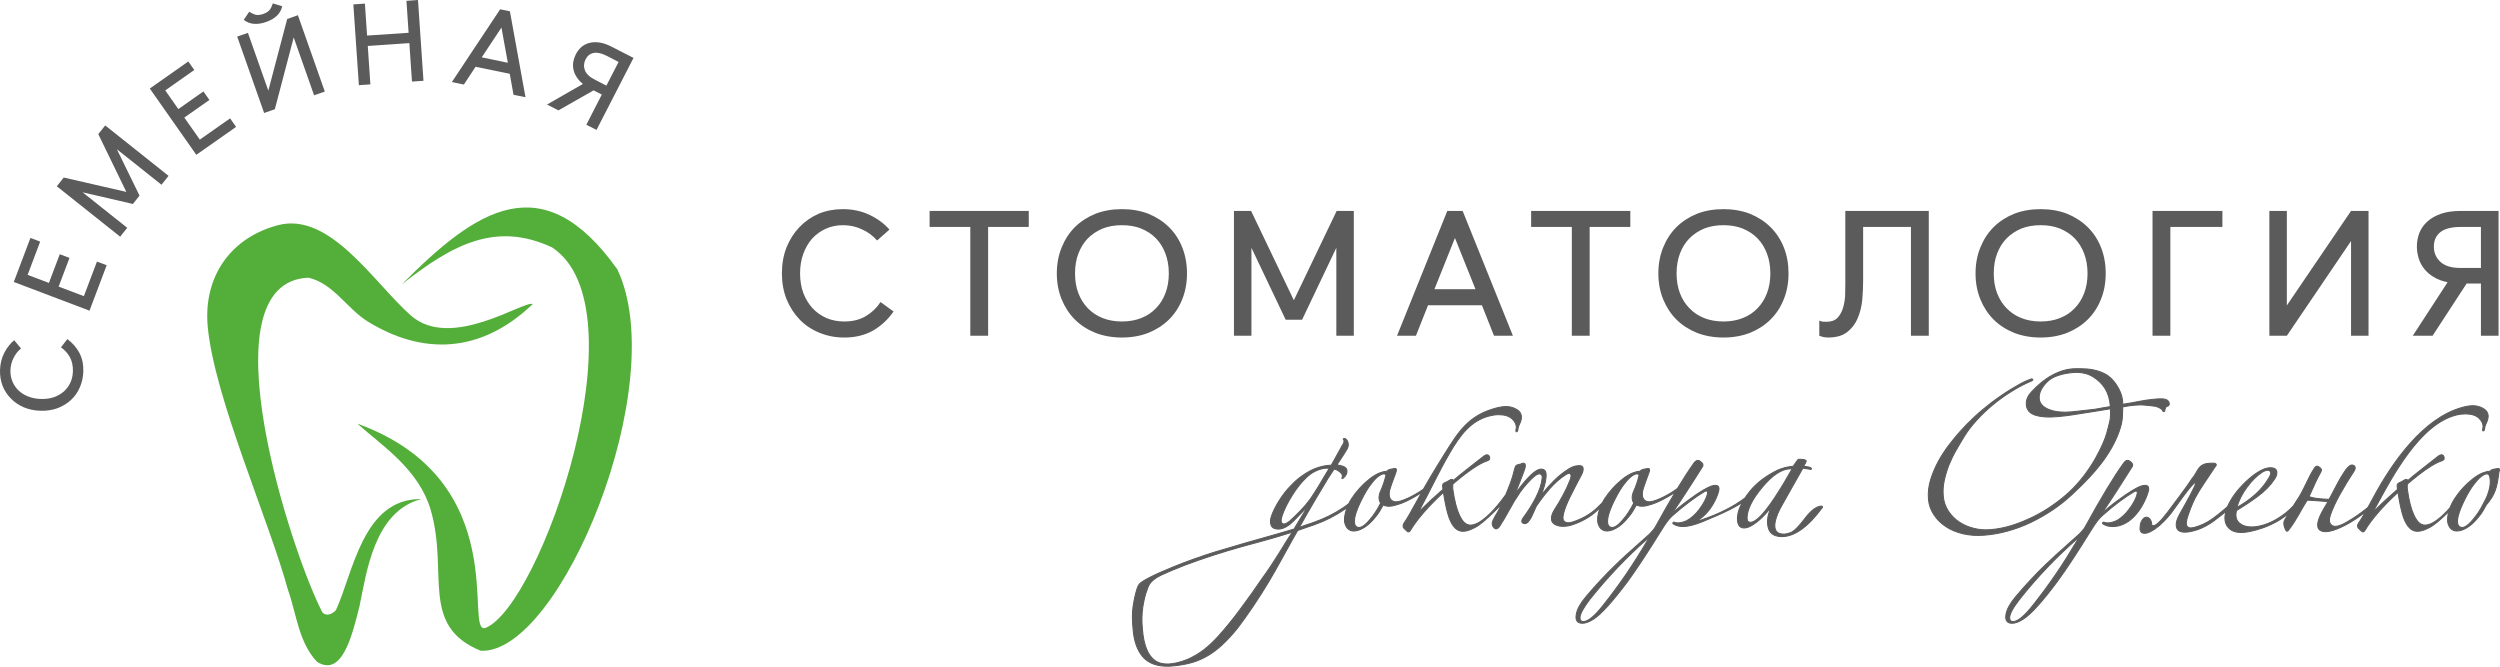 <?xml version="1.0" encoding="UTF-8"?> <!-- Creator: CorelDRAW X7 --> <svg xmlns="http://www.w3.org/2000/svg" xmlns:xlink="http://www.w3.org/1999/xlink" xml:space="preserve" width="182.989mm" height="48.801mm" style="shape-rendering:geometricPrecision; text-rendering:geometricPrecision; image-rendering:optimizeQuality; fill-rule:evenodd; clip-rule:evenodd" viewBox="0 0 50624 13501"> <defs> <style type="text/css"> <![CDATA[ .str0 {stroke:#5B5B5B;stroke-width:21.081} .fil0 {fill:#5B5B5B;fill-rule:nonzero} .fil1 {fill:#54AF3A;fill-rule:nonzero} ]]> </style> </defs> <g id="Слой_x0020_1">  <path class="fil0" d="M17761 4870c-86,-99 -190,-175 -310,-227 -118,-56 -246,-83 -383,-83 -125,0 -241,24 -347,72 -105,48 -197,114 -274,198 -77,87 -137,190 -181,311 -43,118 -65,249 -65,394 0,146 22,279 65,397 46,120 109,223 188,310 80,85 174,151 282,199 111,46 231,69 361,69 169,0 314,-36 437,-109 123,-74 221,-169 296,-285l264 192c-114,164 -252,291 -416,386 -166,94 -360,141 -581,141 -183,0 -351,-33 -506,-98 -154,-62 -287,-151 -399,-267 -112,-116 -200,-253 -265,-412 -63,-158 -94,-333 -94,-523 0,-191 31,-366 94,-527 65,-159 152,-295 260,-408 111,-116 241,-206 390,-272 152,-62 314,-93 487,-93 203,0 386,40 549,119 164,79 296,178 398,295l-250 221zm3071 -599l0 325 -823 0 0 2203 -361 0 0 -2203 -824 0 0 -325 2008 0zm1886 -36c195,0 373,31 535,93 161,66 299,155 415,268 118,115 209,254 272,414 64,160 96,335 96,527 0,191 -32,366 -97,525 -63,159 -153,296 -271,412 -116,113 -254,202 -415,267 -162,62 -340,94 -535,94 -195,0 -373,-32 -534,-94 -162,-65 -300,-154 -415,-267 -116,-116 -206,-253 -271,-412 -65,-159 -98,-334 -98,-525 0,-192 33,-367 98,-527 65,-160 155,-299 271,-414 115,-113 253,-202 415,-268 161,-62 339,-93 534,-93zm0 325c-142,0 -272,22 -390,68 -115,49 -215,114 -300,199 -81,84 -145,187 -191,307 -46,121 -68,254 -68,403 0,148 22,281 68,401 46,119 110,220 191,304 85,87 185,153 300,199 118,46 248,69 390,69 145,0 275,-23 390,-69 118,-46 218,-112 300,-199 82,-84 146,-185 191,-304 46,-120 69,-253 69,-401 0,-149 -23,-282 -69,-403 -45,-120 -109,-223 -191,-307 -82,-85 -182,-150 -300,-199 -115,-46 -245,-68 -390,-68zm2616 -289l866 1809 867 -1809 347 0 0 2528 -354 0 0 -1781 -693 1456 -333 0 -693 -1456 0 1781 -354 0 0 -2528 347 0zm4284 0l1018 2528 -383 0 -245 -618 -1091 0 -245 618 -383 0 1018 -2528 311 0zm-571 1585l831 0 -416 -1037 -415 1037zm3966 -1585l0 325 -823 0 0 2203 -361 0 0 -2203 -824 0 0 -325 2008 0zm1886 -36c195,0 374,31 535,93 161,66 300,155 415,268 118,115 209,254 273,414 64,160 95,335 95,527 0,191 -32,366 -97,525 -63,159 -153,296 -271,412 -115,113 -254,202 -415,267 -161,62 -340,94 -535,94 -195,0 -373,-32 -534,-94 -161,-65 -300,-154 -415,-267 -116,-116 -206,-253 -271,-412 -65,-159 -98,-334 -98,-525 0,-192 33,-367 98,-527 65,-160 155,-299 271,-414 115,-113 254,-202 415,-268 161,-62 339,-93 534,-93zm0 325c-142,0 -272,22 -390,68 -115,49 -215,114 -299,199 -82,84 -146,187 -192,307 -45,121 -68,254 -68,403 0,148 23,281 68,401 46,119 110,220 192,304 84,87 184,153 299,199 118,46 248,69 390,69 145,0 275,-23 390,-69 118,-46 218,-112 300,-199 82,-84 146,-185 191,-304 46,-120 69,-253 69,-401 0,-149 -23,-282 -69,-403 -45,-120 -109,-223 -191,-307 -82,-85 -182,-150 -300,-199 -115,-46 -245,-68 -390,-68zm4158 -289l0 2528 -361 0 0 -2203 -968 0 0 1079c0,130 -6,264 -18,401 -14,135 -46,259 -94,372 -48,113 -119,206 -213,278 -94,73 -223,109 -386,109 0,0 0,0 0,0 -32,0 -64,-4 -98,-11 -31,-8 -58,-16 -79,-25l0 -308c17,10 41,18 72,23 29,2 54,2 76,2 94,0 167,-26 220,-79 51,-55 88,-122 112,-199 24,-79 38,-162 43,-249 3,-86 4,-162 4,-227l0 -1491 1690 0zm2265 -36c195,0 373,31 535,93 161,66 299,155 415,268 118,115 209,254 273,414 63,160 95,335 95,527 0,191 -32,366 -97,525 -63,159 -153,296 -271,412 -116,113 -254,202 -415,267 -162,62 -340,94 -535,94 -195,0 -373,-32 -534,-94 -162,-65 -300,-154 -415,-267 -116,-116 -206,-253 -271,-412 -65,-159 -98,-334 -98,-525 0,-192 33,-367 98,-527 65,-160 155,-299 271,-414 115,-113 253,-202 415,-268 161,-62 339,-93 534,-93zm0 325c-142,0 -272,22 -390,68 -115,49 -215,114 -299,199 -82,84 -146,187 -192,307 -46,121 -68,254 -68,403 0,148 22,281 68,401 46,119 110,220 192,304 84,87 184,153 299,199 118,46 248,69 390,69 145,0 275,-23 390,-69 118,-46 218,-112 300,-199 82,-84 146,-185 191,-304 46,-120 69,-253 69,-401 0,-149 -23,-282 -69,-403 -45,-120 -109,-223 -191,-307 -82,-85 -182,-150 -300,-199 -115,-46 -245,-68 -390,-68zm3681 -289l0 325 -1054 0 0 2203 -361 0 0 -2528 1415 0zm2959 0l0 2528 -354 0 0 -1918 -1300 1918 -354 0 0 -2528 354 0 0 1914 1300 -1914 354 0zm2633 0l0 2528 -357 0 0 -1058 -289 0 -690 1058 -401 0 705 -1084c-109,-21 -201,-56 -278,-104 -80,-46 -145,-102 -195,-167 -51,-63 -88,-133 -112,-211 -24,-78 -37,-158 -37,-240 0,-99 17,-191 51,-278 36,-89 90,-166 163,-231 72,-65 164,-117 276,-156 112,-38 246,-57 402,-57l762 0zm-772 325c-181,0 -316,35 -405,104 -89,71 -133,168 -133,293 0,125 44,228 133,310 89,82 224,123 405,123l415 0 0 -830 -415 0z"></path> <path class="fil1" d="M12500 5453c1108,2327 -1161,7805 -2766,7725 -1242,-508 -645,-1582 -1012,-2850 -243,-820 -951,-1276 -1488,-1750 3196,1156 2141,4283 2595,4138 1120,-446 3218,-6479 1350,-7706 -1126,-525 -1998,-76 -3043,749 1499,-1511 2846,-2439 4364,-306zm-6873 -893c1057,-280 1945,1169 2692,1828 812,717 2286,-307 2470,-232 -1062,1017 -2242,1032 -3342,355 -420,-259 -692,-770 -1201,-888 -2141,87 -339,5591 283,6779 86,88 200,29 272,-44 348,-747 543,-2271 1731,-2252 -961,247 -1113,1510 -1252,2168 -151,603 -353,1443 -859,1129 -375,-397 -413,-958 -587,-1449 -398,-1450 -1494,-3900 -1628,-5341 -93,-1030 481,-1804 1421,-2053z"></path> <path class="fil0 str0" d="M27628 9908c-83,143 -216,278 -400,405 -183,127 -385,230 -604,309 -61,20 -119,39 -176,60 -57,21 -114,41 -171,60l-85 148c-79,139 -160,285 -241,434 -81,149 -166,298 -253,445 -102,171 -210,340 -323,509 -114,167 -220,317 -318,445 -110,136 -217,251 -321,346 -104,95 -212,173 -323,233 -112,61 -228,105 -349,133 -121,28 -250,47 -386,55 -239,7 -416,-55 -531,-185 -116,-131 -183,-317 -202,-559 -19,-181 -19,-337 0,-465 19,-129 44,-243 74,-341 11,-42 27,-76 46,-103 18,-26 54,-54 107,-84 106,-61 227,-121 364,-179 136,-59 278,-117 425,-174 148,-56 297,-109 446,-159 149,-49 290,-93 423,-130 238,-72 470,-139 695,-202 225,-62 452,-128 679,-196 45,-75 90,-151 136,-226 45,-76 89,-146 130,-210 4,-8 5,-13 3,-15 -2,-2 -4,1 -8,9 -61,61 -121,123 -182,187 -60,65 -115,118 -164,159 -114,87 -216,116 -307,85 -42,-11 -68,-41 -79,-87 -12,-48 -8,-100 11,-157 34,-98 87,-206 159,-321 72,-115 151,-216 238,-303 87,-95 188,-178 304,-250 115,-72 230,-119 343,-142 27,-7 54,-12 83,-14 28,-2 57,-5 88,-9l193 -346c7,-19 17,-36 28,-51 11,-15 21,-32 28,-51 0,-8 2,-18 6,-28 4,-12 4,-22 0,-29 -19,-15 -19,-26 0,-34 8,-4 18,-2 31,6 14,7 26,21 37,39 11,20 18,42 20,68 2,27 -3,53 -14,80 -23,41 -50,87 -82,136 -33,50 -66,101 -100,153l-34 51c49,8 95,20 136,34 38,20 60,43 66,72 5,28 2,54 -9,80 -11,24 -26,45 -45,64 -19,20 -31,29 -34,29 -15,0 -17,-9 -6,-29 8,-30 0,-58 -23,-82 -22,-24 -51,-46 -85,-65 -15,-4 -34,-9 -57,-17 -19,30 -38,59 -56,85 -19,26 -38,55 -57,85 -34,56 -74,123 -119,199 -46,75 -95,158 -148,247 -53,89 -107,181 -162,278 -55,97 -109,192 -162,287 50,-20 98,-36 145,-52 48,-14 98,-32 151,-51 215,-76 413,-174 593,-295 180,-121 311,-255 394,-403 12,-23 24,-32 37,-26 14,6 13,25 -3,55zm-794 -427c-68,8 -137,29 -205,63 -68,34 -128,78 -181,131 -99,94 -192,212 -281,355 -89,141 -154,271 -196,388 -34,91 -37,151 -9,179 29,28 79,15 151,-42 68,-60 140,-130 216,-208 75,-77 143,-158 204,-241 23,-34 49,-74 79,-119 31,-46 61,-94 91,-144 30,-52 61,-103 91,-154 30,-51 57,-95 80,-133l45 -75 -85 0zm-664 1295c-239,76 -473,144 -701,205 -229,60 -437,119 -622,175 -189,57 -382,119 -579,188 -197,68 -375,136 -534,204 -90,38 -165,71 -224,99 -58,28 -107,58 -145,88 -37,30 -67,61 -88,94 -20,32 -36,69 -48,111 -38,98 -67,217 -88,354 -21,139 -23,287 -8,446 26,321 111,534 255,636 144,102 363,94 659,-23 121,-53 231,-118 332,-196 100,-77 199,-171 298,-281 68,-75 140,-159 215,-252 76,-93 152,-190 227,-293 76,-102 151,-205 225,-309 73,-105 142,-203 207,-298 68,-94 129,-181 182,-261 52,-79 103,-157 150,-233 47,-76 94,-150 139,-224 45,-74 95,-150 148,-230zm2770 -914c-80,64 -180,132 -301,201 -121,70 -231,121 -329,151 -129,45 -229,49 -301,11 -23,42 -47,84 -71,125 -25,42 -52,80 -82,114 -88,110 -175,188 -262,235 -87,47 -162,64 -227,48 -64,-18 -107,-65 -130,-138 -23,-74 -13,-174 28,-299 23,-67 58,-139 105,-213 47,-73 102,-144 165,-212 62,-69 128,-130 198,-185 71,-55 138,-96 202,-122 57,-22 106,-34 148,-34 7,-7 14,-13 19,-17 6,-4 11,-7 15,-11 19,-8 38,-13 59,-17 21,-4 45,-8 71,-12 19,0 29,8 29,23 3,11 0,32 -12,62 -22,61 -45,122 -68,185 -23,62 -42,121 -57,173 -19,87 -8,152 32,194 39,41 103,48 190,22 87,-26 184,-70 292,-131 108,-60 196,-123 264,-187 19,-19 31,-21 37,-6 6,16 1,28 -14,40zm-874 -244c-23,-30 -61,-30 -114,0 -53,30 -108,81 -165,153 -41,49 -80,105 -116,165 -36,61 -69,121 -99,182 -31,60 -57,119 -80,175 -22,57 -40,109 -51,154 -30,132 -14,209 48,230 63,21 143,-27 242,-145 87,-98 162,-214 227,-346 -46,-64 -44,-150 5,-256 19,-42 38,-90 57,-147 19,-58 34,-112 46,-165zm2742 -1169c0,37 -11,86 -39,141 -18,36 -31,77 -34,125 -8,19 -16,29 -23,29 -12,0 -17,-8 -17,-23 0,-8 2,-18 5,-31 4,-14 6,-23 6,-31 0,-61 -25,-118 -79,-171 -64,-62 -157,-91 -278,-91 -65,0 -125,9 -182,24 -383,93 -603,395 -811,751 -213,365 -411,789 -598,1133 -12,22 -13,34 -6,34 4,0 12,-6 23,-17 129,-129 276,-265 443,-409 0,-7 0,-16 0,-26 0,-9 -2,-23 -6,-42l0 -11c0,-27 16,-47 48,-60 33,-13 66,-31 100,-53 15,-8 26,-12 34,-12 19,0 30,8 34,22 83,-71 177,-148 281,-229 104,-82 217,-170 338,-265 30,-18 49,-28 56,-28 42,0 63,25 63,74 0,23 -19,39 -57,51 -151,50 -380,204 -687,466 -4,11 -5,34 -5,68 0,18 2,45 8,79 6,34 12,74 20,119 38,201 89,350 153,449 49,79 110,119 182,119 113,0 261,-95 443,-284 60,-64 119,-133 176,-207 56,-74 111,-148 164,-224 4,-11 12,-17 23,-17 15,0 23,7 23,23 0,64 -108,201 -324,408 -197,197 -342,317 -437,358 -87,46 -163,68 -227,68 -117,0 -210,-93 -278,-278 -19,-53 -38,-121 -57,-204 -19,-84 -38,-186 -57,-307 -314,291 -537,549 -670,772 -11,19 -26,29 -45,29 -8,0 -36,-26 -85,-74 -12,-12 -17,-27 -17,-46 0,-23 7,-43 22,-62 23,-31 59,-89 108,-174 49,-84 112,-198 188,-337 140,-262 323,-567 545,-920 267,-426 470,-745 1011,-892 83,-22 155,-33 216,-33 72,0 141,19 207,57 66,37 99,91 99,159zm1901 1498c-106,129 -227,258 -363,386 -137,129 -307,227 -511,295 -46,16 -94,25 -145,29 -51,3 -98,0 -139,-11 -80,-24 -124,-63 -133,-119 -10,-58 10,-125 59,-205 57,-87 114,-183 170,-287 57,-104 104,-205 142,-304 27,-64 32,-108 14,-132 -16,-26 -55,-17 -116,25 -98,64 -198,152 -298,263 -100,113 -194,235 -281,366 -30,65 -55,120 -74,165 -19,46 -39,83 -62,114 -42,64 -85,85 -131,62 -19,-7 -27,-22 -25,-45 2,-22 12,-46 31,-68 102,-137 188,-274 258,-415 70,-140 111,-264 122,-374 8,-46 -2,-76 -31,-91 -28,-15 -69,-2 -122,40 -49,42 -99,90 -150,147 -51,57 -100,118 -145,182 -76,110 -147,226 -213,349 -66,123 -131,234 -196,332 -15,27 -34,45 -57,54 -22,9 -43,3 -62,-20 -27,-30 -38,-62 -34,-94 4,-32 23,-76 57,-133 38,-60 75,-128 113,-205 38,-75 72,-151 102,-226 31,-76 59,-149 86,-219 26,-70 47,-131 62,-184 8,-30 18,-70 31,-119 13,-50 28,-78 43,-86 19,-7 39,-13 59,-17 21,-3 37,-9 49,-17 30,-11 51,-6 62,14 11,21 8,58 -11,111 -8,23 -19,54 -34,93 -16,40 -32,84 -51,131 -19,48 -38,96 -57,145 -19,49 -36,92 -51,130 91,-128 177,-236 258,-323 81,-87 147,-142 196,-165 53,-26 97,-29 133,-8 36,21 50,69 43,145 -11,121 -48,248 -108,380 87,-110 178,-212 272,-307 95,-94 195,-173 301,-238 61,-38 120,-58 176,-62 65,-8 101,8 108,45 8,38 -4,85 -34,142 -91,170 -168,321 -233,451 -64,131 -108,243 -130,338 -19,76 -12,128 22,156 35,28 88,31 159,9 193,-61 356,-153 489,-276 132,-123 247,-248 346,-377 15,-19 28,-24 40,-14 11,9 9,23 -6,42zm1357 -85c-80,64 -180,132 -301,201 -121,70 -231,121 -329,151 -129,45 -229,49 -301,11 -23,42 -47,84 -71,125 -25,42 -52,80 -83,114 -87,110 -174,188 -261,235 -87,47 -162,64 -227,48 -64,-18 -108,-65 -130,-138 -23,-74 -14,-174 28,-299 23,-67 58,-139 105,-213 47,-73 102,-144 165,-212 62,-69 128,-130 198,-185 70,-55 138,-96 202,-122 57,-22 106,-34 147,-34 8,-7 15,-13 20,-17 6,-4 11,-7 15,-11 18,-8 38,-13 59,-17 21,-4 45,-8 71,-12 19,0 29,8 29,23 3,11 0,32 -12,62 -23,61 -45,122 -68,185 -23,62 -42,121 -57,173 -19,87 -8,152 32,194 39,41 103,48 190,22 87,-26 184,-70 292,-131 108,-60 196,-123 264,-187 19,-19 31,-21 37,-6 5,16 1,28 -14,40zm-874 -244c-23,-30 -61,-30 -114,0 -53,30 -108,81 -165,153 -41,49 -80,105 -116,165 -36,61 -69,121 -99,182 -31,60 -57,119 -80,175 -23,57 -40,109 -51,154 -30,132 -14,209 48,230 63,21 143,-27 242,-145 87,-98 162,-214 227,-346 -46,-64 -44,-150 5,-256 19,-42 38,-90 57,-147 19,-58 34,-112 46,-165zm2168 500c-83,64 -199,133 -346,207 -148,74 -330,154 -545,241 -159,64 -288,96 -386,96 -80,0 -144,-16 -193,-50 -15,-4 -19,-14 -12,-29 4,-11 16,-13 34,-6 57,23 135,13 233,-28 45,-22 92,-54 139,-96 48,-42 90,-88 128,-140 38,-51 72,-103 102,-158 30,-56 51,-109 63,-162 3,-26 0,-42 -12,-46 -15,-8 -34,-4 -57,12 -83,48 -178,113 -286,193 -108,79 -228,178 -361,295 -60,52 -134,151 -221,295 -136,219 -261,415 -375,588 -113,172 -216,320 -306,445 -307,409 -536,663 -687,760 -91,58 -167,86 -227,86 -106,0 -148,-60 -125,-181 15,-99 79,-216 193,-353 98,-117 199,-231 301,-340 102,-110 208,-218 318,-323 22,-24 89,-85 198,-186 110,-99 267,-241 472,-422 26,-27 50,-52 70,-77 21,-25 39,-50 54,-77 307,-560 566,-989 778,-1288 38,-50 76,-62 114,-40 34,23 54,44 62,63 8,22 4,43 -11,62 -121,193 -231,365 -330,516 -98,152 -185,282 -261,393 -11,18 -17,26 -17,22 8,0 17,-6 29,-17 26,-27 66,-62 119,-105 53,-44 121,-96 204,-156 102,-76 190,-136 264,-179 74,-44 132,-73 173,-88 34,-11 63,-17 85,-17 50,0 74,24 74,74 0,19 -9,57 -28,113 -80,212 -199,377 -358,494 -11,8 -22,18 -34,28 0,4 3,7 9,9 5,2 21,-3 48,-14 189,-65 358,-134 505,-210 148,-75 276,-155 386,-238 23,-20 38,-21 46,-6 3,11 -4,24 -23,40zm-1987 794c-7,-4 -19,2 -34,17 -401,352 -783,755 -1147,1209 -132,175 -198,298 -198,369 0,54 22,80 68,80 94,0 227,-108 397,-324 163,-204 318,-414 466,-630 147,-215 291,-443 431,-681 15,-23 21,-36 17,-40zm3531 -641c0,4 -2,8 -6,11 -287,390 -560,584 -817,584 -193,0 -290,-101 -290,-306 0,-87 27,-187 80,-301 -133,178 -269,307 -409,387 -53,30 -102,45 -147,45 -76,0 -120,-49 -131,-148 -15,-173 72,-376 261,-607 136,-163 320,-301 551,-415 91,-41 196,-68 317,-79 61,-94 97,-142 108,-142 106,0 157,14 154,40 0,8 -17,42 -51,102 18,3 38,6 59,8 21,2 45,7 71,15 12,4 21,13 29,28 0,8 -6,12 -17,12 -8,0 -33,-4 -74,-12 -42,-8 -70,-12 -85,-12 -129,228 -231,408 -307,543 -76,134 -125,223 -148,264 -75,144 -113,263 -113,358 0,113 60,170 182,170 41,0 87,-10 136,-29 72,-26 174,-129 306,-306 121,-155 229,-232 324,-232 11,0 17,6 17,22zm-613 -778l-40 0c-174,4 -363,129 -567,375 -205,246 -307,454 -307,625 0,56 23,84 68,84 110,0 276,-170 500,-511 117,-178 232,-369 346,-573zm7636 -1316c0,22 -9,39 -28,44 -26,9 -43,20 -48,38 -6,16 -13,35 -15,53 -1,15 -7,23 -22,23 -12,0 -18,-8 -23,-23 -7,-19 -27,-36 -57,-51 -30,-15 -60,-29 -91,-34 -56,-9 -122,-15 -196,-22 -73,-8 -148,-8 -224,0 -41,4 -81,8 -119,14 -38,5 -78,12 -119,20 0,53 -2,116 -6,189 -4,75 -17,150 -40,225 -64,216 -176,434 -334,656 -159,221 -376,455 -648,706 -118,110 -246,212 -386,307 -140,94 -286,178 -440,253 -153,74 -311,133 -473,178 -163,46 -324,73 -483,85 -148,12 -288,2 -420,-28 -132,-31 -249,-78 -349,-145 -101,-66 -182,-146 -244,-241 -63,-94 -101,-199 -111,-312 -12,-137 4,-270 45,-403 42,-133 96,-259 162,-378 66,-119 138,-228 216,-329 77,-100 149,-186 213,-258 83,-94 180,-194 289,-295 110,-103 228,-201 352,-296 65,-49 130,-96 196,-141 66,-46 134,-89 202,-131 136,-83 238,-139 306,-167 68,-29 106,-43 114,-43 3,0 9,4 17,12l0 5c0,11 -6,18 -17,23 -137,56 -272,127 -406,210 -135,83 -261,174 -381,272 -119,99 -229,202 -329,313 -100,109 -185,219 -252,328 -54,87 -108,180 -165,279 -57,98 -106,200 -148,303 -41,105 -73,212 -96,321 -23,109 -28,218 -17,324 11,106 45,202 102,289 57,87 129,160 216,219 87,58 186,102 298,130 111,29 228,37 349,26 140,-12 282,-40 426,-85 143,-46 284,-103 423,-171 138,-67 269,-145 394,-232 125,-87 239,-178 341,-272 117,-110 220,-225 309,-344 89,-119 164,-233 224,-341 61,-108 110,-207 148,-295 38,-89 65,-159 79,-213 20,-71 38,-145 57,-219 19,-73 25,-165 17,-275 -68,12 -137,24 -207,34 -70,12 -141,23 -213,34 -144,23 -265,42 -363,57 -99,16 -197,25 -295,34 -186,18 -330,6 -438,-28 -116,-37 -179,-107 -187,-216 -7,-94 33,-181 114,-266 127,-135 259,-245 403,-324 143,-79 306,-136 488,-136l102 0c174,0 326,30 457,91 131,60 234,171 315,329 40,77 74,173 74,294l0 6c121,-18 233,-39 335,-59 102,-21 197,-32 284,-42 11,-2 34,-5 68,-6 41,-2 81,-5 119,-3 38,2 68,11 91,25 30,20 45,44 45,75zm-1192 56c-11,-144 -46,-264 -105,-361 -59,-96 -142,-179 -253,-247 -120,-72 -262,-95 -425,-79 -95,10 -187,26 -276,57 -88,30 -163,70 -218,125 -115,112 -169,225 -165,334 4,103 71,183 205,234 74,28 148,42 218,47 70,6 145,6 224,-2 69,-7 140,-15 216,-23 76,-8 159,-16 250,-28 53,-7 108,-18 164,-29 57,-11 112,-21 165,-28z"></path> <path class="fil0 str0" d="M42784 10662c-79,0 -144,-16 -193,-50 -15,-4 -18,-14 -11,-29 4,-10 15,-13 34,-6 57,23 135,15 233,-28 46,-20 91,-54 139,-96 47,-42 90,-88 127,-140 38,-51 73,-103 103,-158 30,-55 52,-109 62,-162 5,-26 0,-41 -11,-46 -16,-6 -34,-2 -57,12 -83,49 -179,113 -287,193 -108,79 -228,178 -360,295 -60,52 -134,152 -222,295 -135,220 -261,415 -374,588 -114,172 -215,321 -307,445 -305,410 -535,664 -687,760 -90,59 -166,86 -227,86 -106,0 -145,-60 -125,-181 17,-99 80,-217 193,-353 99,-117 199,-231 301,-340 102,-110 209,-218 318,-323 23,-23 89,-85 199,-186 109,-99 268,-239 471,-422 28,-25 50,-52 71,-77 21,-24 39,-50 54,-77 307,-559 564,-990 778,-1288 36,-51 76,-63 113,-40 35,22 56,44 63,63 8,22 1,42 -12,62 -123,191 -231,365 -329,516 -98,152 -187,282 -261,393 -12,17 -17,26 -17,22 7,0 17,-6 28,-17 27,-27 67,-62 119,-105 53,-44 122,-96 205,-156 102,-75 190,-136 264,-179 73,-44 131,-74 173,-88 34,-11 62,-17 85,-17 49,0 74,24 74,74 0,19 -8,58 -29,113 -142,385 -403,647 -698,647zm-709 250c-8,-4 -19,3 -34,17 -401,353 -787,753 -1147,1209 -135,172 -199,298 -199,369 0,54 23,80 68,80 95,0 227,-108 398,-324 162,-204 318,-414 465,-630 148,-215 291,-444 432,-681 13,-23 21,-36 17,-40zm1300 -375c27,-38 51,-58 74,-62 23,-4 42,0 59,12 18,10 32,28 43,50 11,23 17,42 17,57 0,34 11,52 34,52 57,0 155,-93 295,-278 27,-35 64,-84 111,-149 47,-63 97,-130 148,-198 51,-68 97,-132 139,-190 41,-59 70,-102 85,-128 38,-45 67,-88 88,-128 21,-39 42,-73 65,-101 23,-30 53,-52 91,-69 38,-17 91,-25 159,-25l45 0c27,0 44,9 51,28 0,15 -9,32 -28,51 -76,113 -150,225 -224,335 -74,110 -134,209 -179,295 -68,140 -123,283 -165,426 -3,19 -6,35 -8,48 -2,13 -3,24 -3,31 0,64 32,97 97,97 7,0 30,-4 68,-11 136,-38 259,-97 369,-177 109,-79 227,-175 352,-289 7,-7 17,-11 28,-11 15,0 23,6 23,16 0,12 -6,24 -17,34 -133,119 -254,216 -364,296 -109,79 -219,138 -329,176 -102,34 -187,51 -255,51 -118,0 -176,-49 -176,-148 0,-41 9,-84 28,-128 19,-43 38,-82 57,-116 76,-133 145,-257 207,-375 62,-117 97,-193 102,-226 6,-34 -28,-9 -102,76 -74,85 -207,265 -400,537 -49,60 -95,111 -136,153 -42,41 -78,75 -108,102 -121,98 -218,148 -290,148 -60,0 -91,-34 -91,-102 0,-19 2,-43 6,-72 4,-28 15,-57 34,-88zm3247 -459c-64,106 -140,198 -227,275 -87,78 -179,143 -275,199 -97,55 -192,99 -287,133 -95,34 -182,58 -261,74 -189,42 -327,27 -414,-43 -87,-69 -120,-171 -97,-303 8,-61 33,-133 77,-219 43,-85 99,-169 167,-253 68,-83 144,-161 227,-235 83,-74 167,-134 250,-179 91,-46 167,-63 230,-53 62,8 94,42 94,98 0,42 -17,88 -52,137 -83,125 -195,239 -337,343 -142,105 -285,199 -429,287 -30,125 -2,216 85,273 57,41 135,61 233,59 98,-2 205,-25 321,-71 115,-45 232,-114 352,-207 119,-93 226,-209 320,-349 16,-19 25,-22 29,-9 4,13 2,28 -6,43zm-675 -403c41,-69 46,-114 14,-139 -32,-25 -82,-16 -151,25 -106,69 -208,168 -306,301 -99,133 -169,270 -210,415 295,-163 513,-364 653,-602zm1197 482c-106,-7 -194,-14 -264,-20 -70,-6 -124,-8 -161,-8 -61,98 -120,199 -176,301 -57,102 -121,200 -193,295 -31,46 -55,42 -74,-12 -15,-30 -25,-62 -28,-96 -4,-34 3,-66 22,-96 38,-72 112,-191 222,-358 49,-72 89,-137 119,-196 30,-59 57,-114 82,-164 25,-51 50,-104 77,-157 26,-52 60,-111 102,-175 26,-38 60,-40 102,-6 23,18 34,36 34,51 0,19 -6,36 -17,51 -30,53 -62,116 -96,187 -34,72 -80,172 -137,301 31,15 79,28 145,37 66,9 152,16 258,20 16,-23 40,-67 74,-134 34,-66 71,-135 111,-210 40,-74 81,-143 125,-209 43,-67 84,-112 122,-134 34,-15 64,-10 91,17 15,31 9,65 -17,102 -99,148 -192,301 -279,458 -87,156 -151,293 -193,411 -37,102 -33,175 15,218 47,44 131,35 252,-25 121,-65 246,-145 375,-241 129,-97 238,-195 329,-293 15,-15 29,-18 40,-9 11,10 7,25 -11,43 -99,99 -211,196 -338,293 -127,96 -249,175 -366,235 -250,129 -419,164 -508,105 -89,-58 -62,-209 82,-451 15,-27 29,-50 42,-71 14,-21 26,-41 37,-60zm3240 -1726c0,38 -12,87 -40,143 -17,34 -30,75 -34,125 -7,18 -15,28 -22,28 -12,0 -17,-8 -17,-22 0,-8 1,-19 5,-32 4,-13 6,-24 6,-31 0,-61 -26,-119 -80,-171 -63,-61 -157,-90 -278,-90 -64,0 -125,8 -181,22 -743,183 -1300,1245 -1656,1902 -12,22 -14,34 -6,34 4,0 11,-6 23,-17 128,-129 276,-265 442,-409 0,-7 0,-16 0,-26 0,-9 -1,-23 -5,-42l0 -11c0,-27 16,-47 48,-60 32,-13 65,-31 99,-53 16,-8 27,-12 34,-12 19,0 31,8 35,22 83,-71 176,-148 281,-229 104,-82 216,-170 337,-265 31,-18 49,-28 57,-28 42,0 62,25 62,74 0,23 -19,39 -56,51 -152,50 -381,204 -687,466 -4,11 -6,34 -6,68 0,18 3,45 9,79 5,34 12,74 19,119 38,201 89,350 154,449 49,79 110,119 181,119 114,0 262,-95 443,-284 61,-64 119,-133 176,-207 57,-74 112,-148 165,-224 4,-11 11,-17 22,-17 16,0 23,7 23,23 0,64 -108,201 -323,408 -197,197 -343,317 -437,358 -87,46 -163,68 -228,68 -117,0 -209,-93 -278,-278 -19,-53 -37,-121 -56,-204 -19,-84 -38,-186 -57,-307 -314,291 -538,549 -670,772 -11,19 -27,29 -45,29 -8,0 -36,-26 -86,-74 -11,-12 -17,-27 -17,-46 0,-23 8,-43 23,-62 23,-31 59,-89 108,-174 49,-84 112,-197 187,-337 379,-706 1008,-1613 1804,-1828 83,-23 155,-34 216,-34 71,0 141,19 207,56 66,38 99,92 99,159zm-38 1794c-23,42 -46,84 -71,125 -25,42 -52,80 -82,114 -87,110 -174,188 -261,235 -87,47 -163,64 -228,48 -64,-18 -107,-65 -130,-138 -23,-74 -13,-174 28,-299 23,-67 58,-139 105,-213 48,-73 102,-144 165,-212 62,-69 129,-130 199,-185 70,-55 137,-96 201,-122 57,-22 106,-34 148,-34 7,-7 14,-13 20,-17 5,-4 10,-7 14,-11 19,-8 39,-13 59,-17 21,-4 45,-8 71,-12 19,0 29,8 29,23 4,11 -8,30 -12,62 -39,304 -72,437 -255,653zm57 -607c-23,-30 -61,-30 -114,0 -53,30 -108,81 -164,153 -42,49 -81,105 -117,165 -36,61 -69,121 -99,182 -30,60 -57,119 -80,175 -22,57 -39,109 -51,154 -30,132 -14,209 49,230 62,21 142,-27 241,-145 87,-98 163,-214 227,-346 116,-202 168,-435 108,-568z"></path> <path class="fil0" d="M425 7056c-65,54 -116,120 -153,197 -38,75 -58,157 -61,246 -2,81 11,157 41,227 29,69 70,130 123,181 55,52 121,93 198,123 76,30 161,47 254,49 96,3 182,-9 259,-34 79,-27 147,-67 205,-116 56,-50 101,-111 134,-180 32,-70 49,-148 51,-232 3,-109 -18,-205 -62,-286 -46,-81 -106,-147 -180,-197l129 -167c104,76 185,168 243,276 58,109 85,236 81,380 -4,118 -28,227 -73,326 -43,98 -103,183 -180,253 -77,71 -168,125 -272,165 -104,37 -218,55 -341,51 -124,-3 -237,-27 -340,-70 -102,-45 -189,-104 -260,-177 -73,-73 -129,-159 -169,-257 -37,-100 -55,-205 -52,-318 4,-131 33,-250 88,-354 54,-104 121,-188 199,-252l138 166zm191 -2238l197 75 -254 673 431 163 220 -581 197 75 -220 581 511 193 265 -700 197 74 -348 920 -1533 -581 337 -892zm674 -1223l1268 291 -568 -1170 140 -176 1283 1021 -143 180 -904 -719 459 939 -134 169 -1019 -236 904 719 -143 180 -1283 -1021 140 -177zm2523 -2350l121 172 -588 414 265 378 508 -358 121 173 -508 357 314 446 613 -430 121 173 -805 565 -942 -1342 780 -548zm2219 -937l545 1546 -217 76 -413 -1172 -382 1454 -217 76 -545 -1547 217 -76 413 1171 382 -1451 217 -77zm-986 -70c25,15 47,26 67,36 21,11 42,20 64,25 21,5 44,6 69,3 25,-2 54,-9 86,-20 32,-12 59,-24 79,-38 20,-14 37,-29 51,-45 13,-18 25,-38 34,-59 9,-20 19,-43 29,-71l190 58c-19,79 -56,144 -113,196 -57,52 -129,93 -213,122 -85,30 -166,43 -242,38 -77,-4 -148,-31 -212,-81l111 -164zm2343 -165l44 647 841 -56 -44 -647 234 -17 111 1636 -233 16 -53 -779 -842 58 53 778 -233 16 -112 -1636 234 -16zm2936 156l316 1740 -243 -50 -76 -425 -692 -142 -237 360 -243 -51 978 -1473 197 41zm-570 932l528 110 -129 -713 -399 603zm3073 12l-749 1458 -206 -105 313 -611 -166 -85 -712 405 -231 -118 727 -417c-56,-45 -99,-92 -129,-142 -33,-50 -54,-102 -64,-155 -10,-50 -11,-102 -2,-154 10,-52 27,-102 51,-149 29,-58 66,-105 111,-146 48,-41 102,-69 163,-85 61,-16 129,-19 205,-8 76,11 159,40 250,87l439 225zm-542 -42c-104,-53 -192,-73 -264,-59 -73,14 -127,57 -164,129 -37,73 -42,146 -15,219 27,73 92,138 197,190l239 124 247 -479 -240 -124z"></path> </g> </svg> 